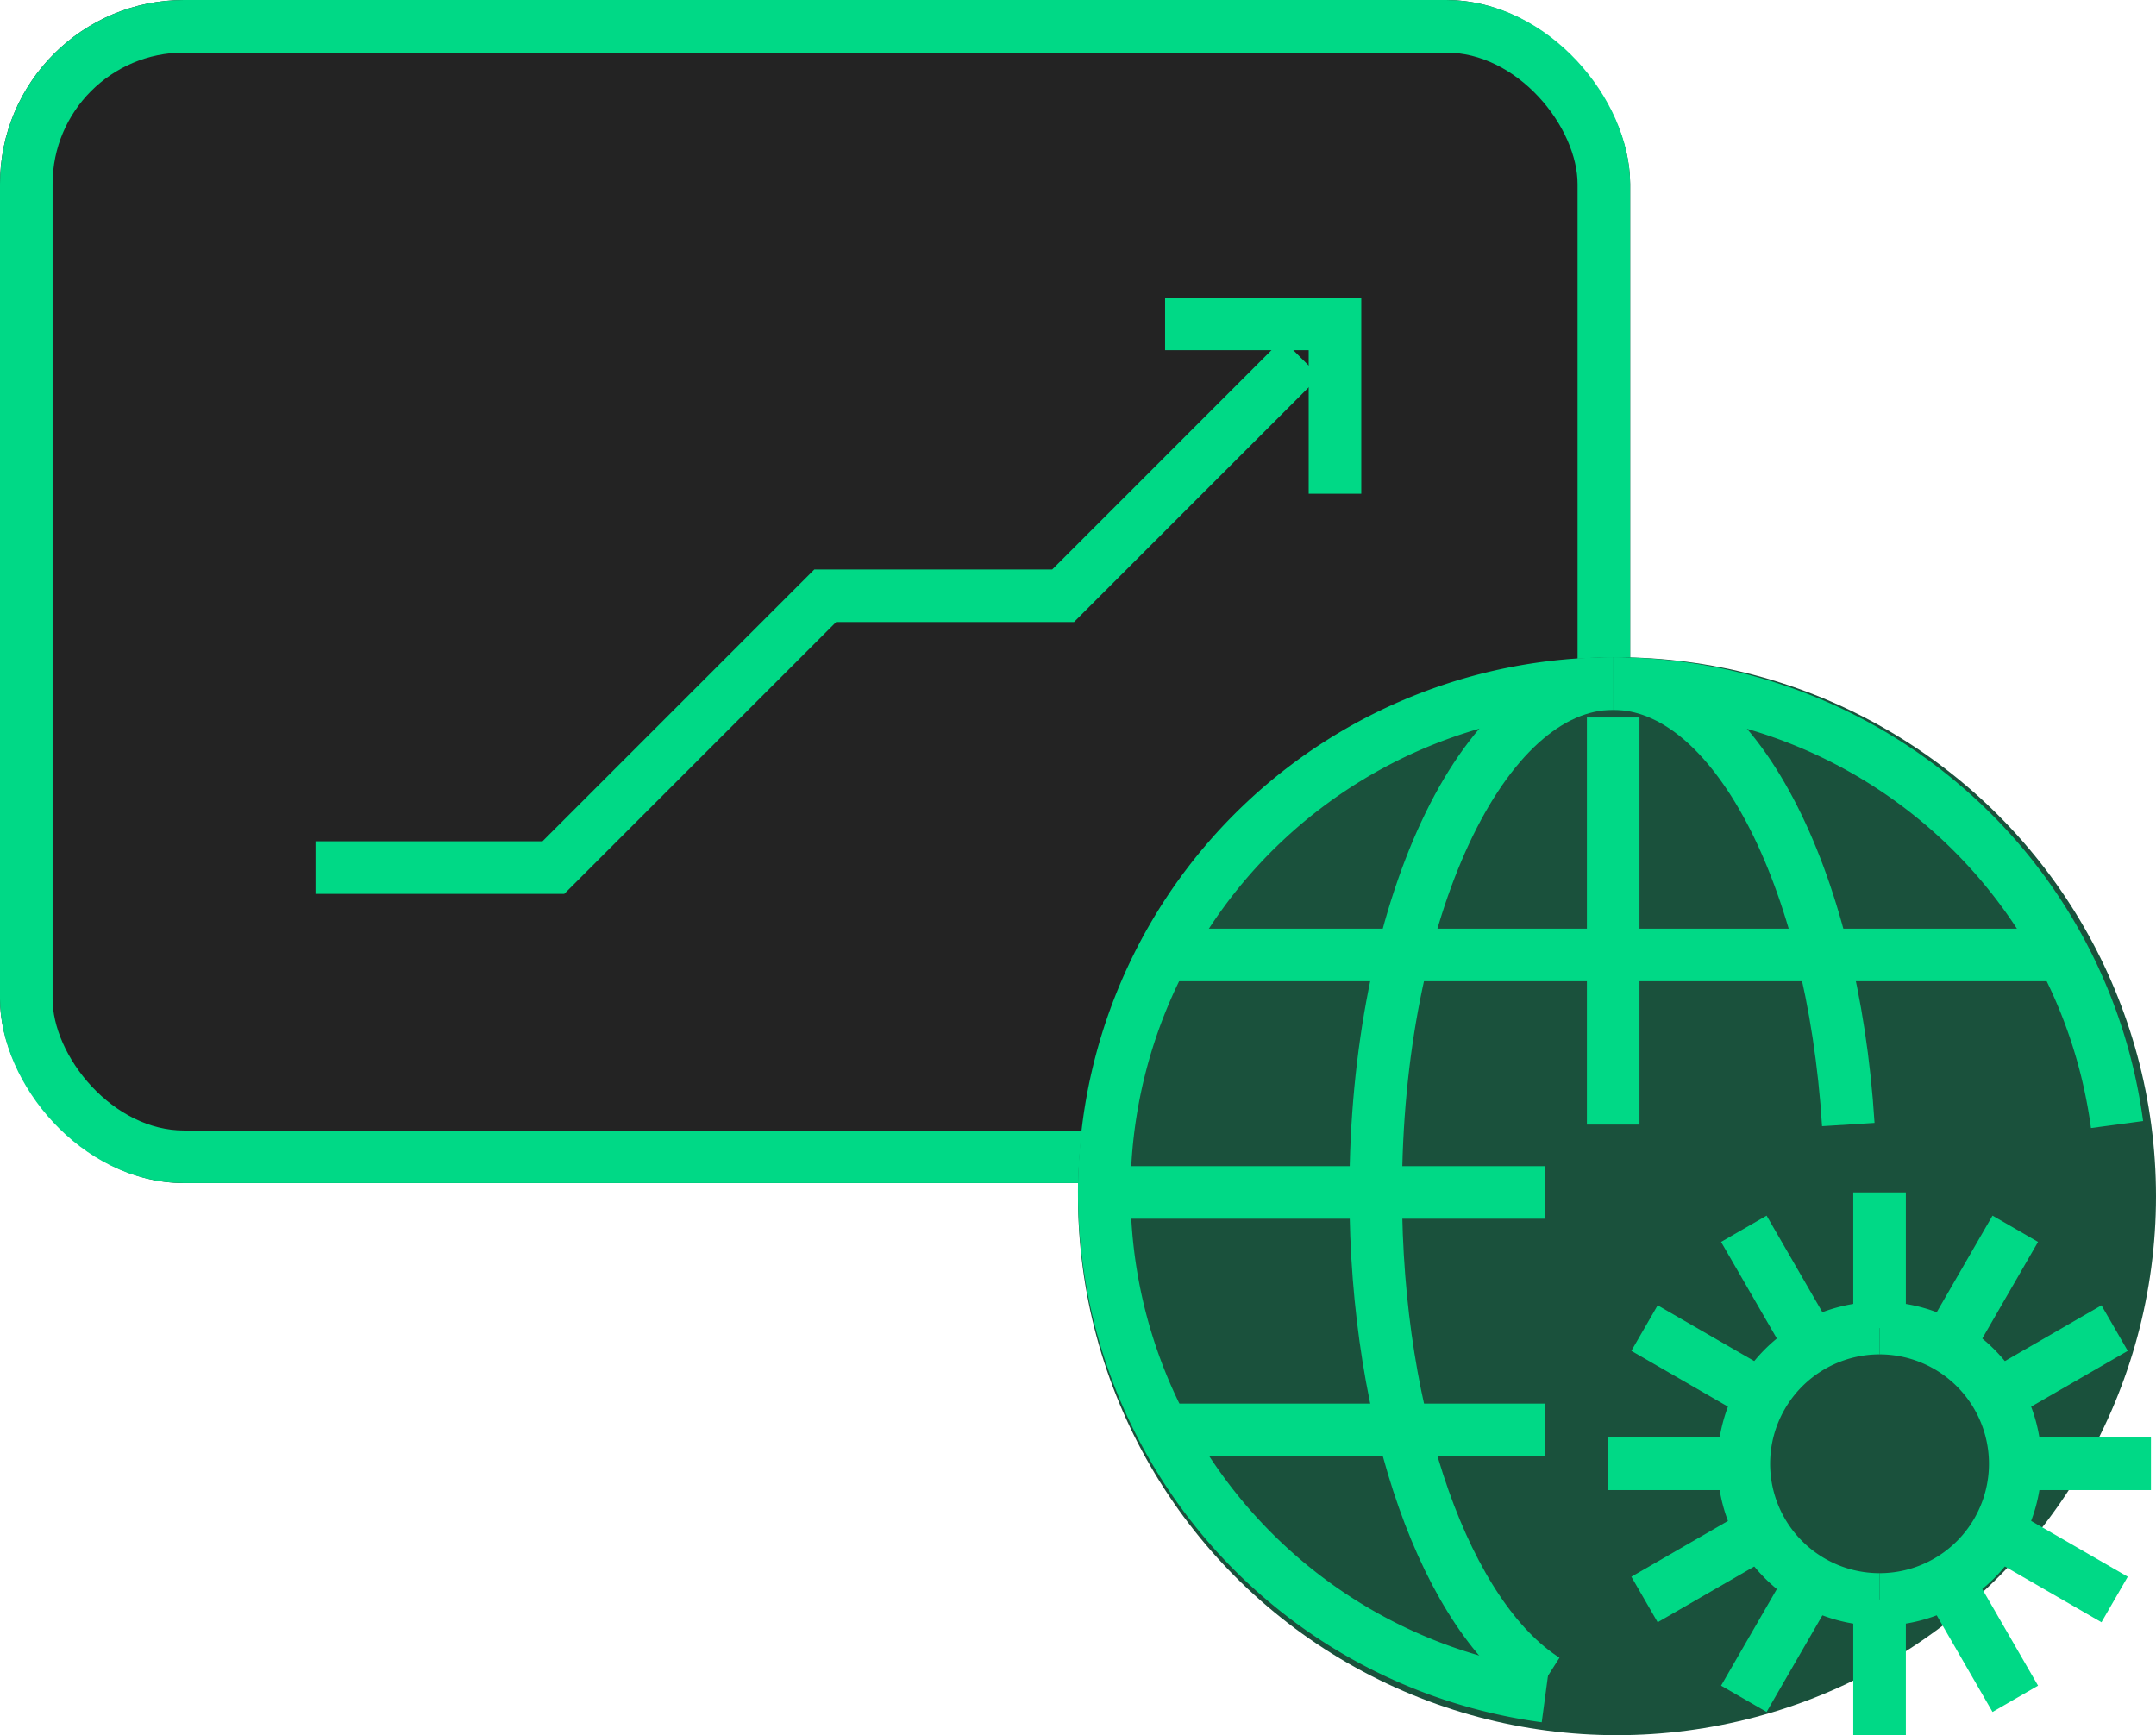 <svg xmlns="http://www.w3.org/2000/svg" width="82" height="66" viewBox="0 0 82 66"><defs><style>.a{fill:#232323;}.a,.c{stroke:#00d986;stroke-width:2px;}.b{fill:#1a513c;}.c,.e{fill:none;}.c{stroke-miterlimit:10;}.d{stroke:none;}</style></defs><g transform="translate(-801 -1243)"><g transform="translate(0 18)"><g class="a" transform="translate(801 1225)"><rect class="d" width="62" height="45" rx="7"/><rect class="e" x="1" y="1" width="60" height="43" rx="6"/></g><circle class="b" cx="20.5" cy="20.5" r="20.5" transform="translate(842 1250)"/><g transform="translate(505 -9108.68)"><path class="c" d="M308,10366.387h9.047l10.34-10.34h9.047l9.047-9.048" transform="translate(0 0.293)"/><path class="c" d="M333,10346h6.462v6.461" transform="translate(7.312)"/></g><g transform="translate(14.851 -4390)"><g transform="translate(828.149 5642.291)"><line class="c" y2="15.484" transform="translate(19.355)"/><line class="c" x1="16.774" transform="translate(0 18.065)"/><line class="c" x2="33.548" transform="translate(2.581 9.032)"/><line class="c" x1="14.194" transform="translate(2.581 27.097)"/></g><g transform="translate(828.149 5641)"><path class="c" d="M843.149,5641a19.344,19.344,0,0,1,19.163,16.774" transform="translate(-823.794 -5641)"/><path class="c" d="M843.149,5641c4.578,0,8.352,7.309,8.942,16.774" transform="translate(-823.794 -5641)"/><path class="c" d="M847.5,5641a19.345,19.345,0,0,0-2.581,38.518" transform="translate(-828.149 -5641)"/><path class="c" d="M845.181,5641c-4.988,0-9.032,8.665-9.032,19.354,0,8.767,2.721,16.162,6.452,18.543" transform="translate(-825.826 -5641)"/></g><g transform="translate(847.312 5660.355)"><g transform="translate(10.323 1.383)"><path class="c" d="M851,5660a5.161,5.161,0,1,1,0,10.322" transform="translate(-851 -5656.222)"/><g transform="translate(5.161 8.94)"><line class="c" x2="5.161"/></g><g transform="translate(4.47 11.52)"><line class="c" x2="4.47" y2="2.581"/></g><g transform="translate(2.581 13.409)"><line class="c" x2="2.581" y2="4.47"/></g><line class="c" y1="2.581" x2="4.47" transform="translate(4.47 3.778)"/><line class="c" y1="4.47" x2="2.581" transform="translate(2.581)"/></g><g transform="translate(0 1.383)"><path class="c" d="M852.161,5670.322a5.161,5.161,0,1,1,0-10.322" transform="translate(-841.839 -5656.222)"/><g transform="translate(0 8.94)"><line class="c" x1="5.161"/></g><g transform="translate(1.383 3.778)"><line class="c" x1="4.47" y1="2.581"/></g><g transform="translate(5.161)"><line class="c" x1="2.581" y1="4.47"/></g><line class="c" x1="4.47" y2="2.581" transform="translate(1.383 11.52)"/><line class="c" x1="2.581" y2="4.47" transform="translate(5.161 13.409)"/></g><line class="c" y2="5.161" transform="translate(10.323)"/><line class="c" y2="5.161" transform="translate(10.323 15.484)"/></g></g></g></g></svg>